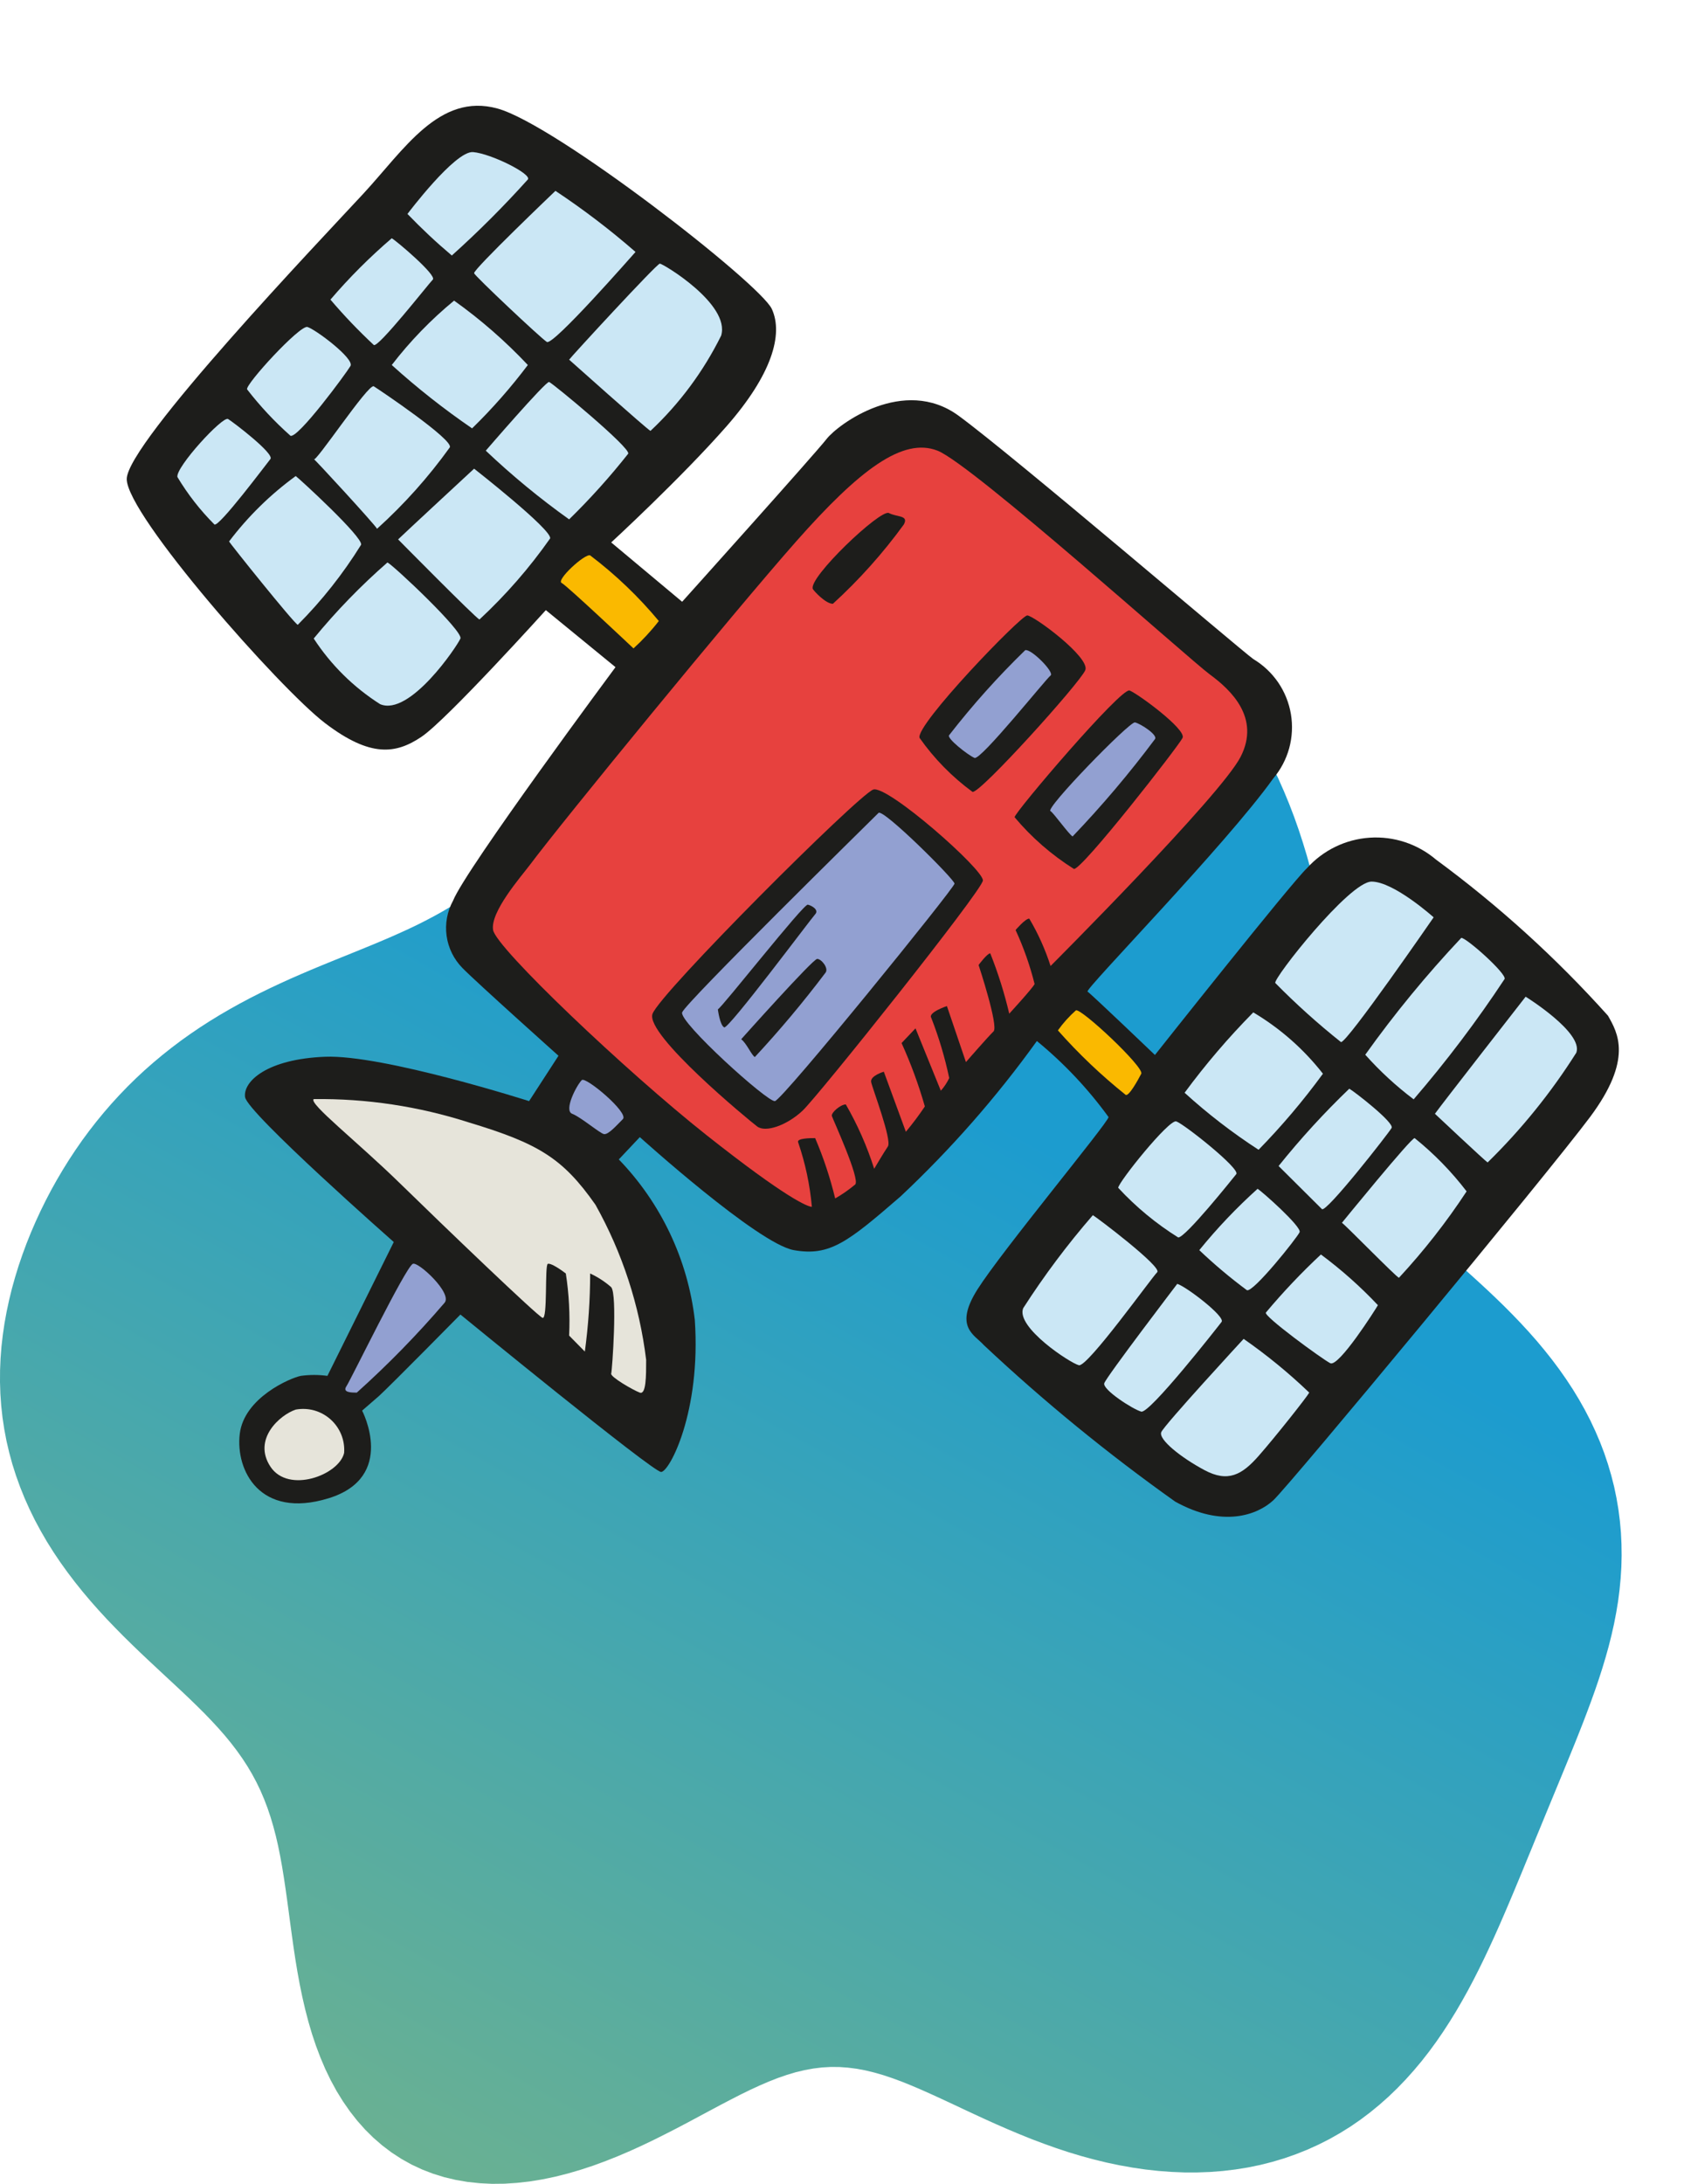 <svg width="54" height="70" viewBox="0 0 54 70" fill="none" xmlns="http://www.w3.org/2000/svg">
<path fill-rule="evenodd" clip-rule="evenodd" d="M51.561 46.931L51.667 47.291L51.759 47.653L51.835 48.018L51.897 48.385L51.944 48.753L51.977 49.121L51.995 49.49L52 49.86L51.991 50.228L51.968 50.596L51.933 50.963L51.886 51.329L51.826 51.692L51.756 52.054L51.675 52.413L51.585 52.771L51.486 53.126L51.38 53.478L51.267 53.829L51.148 54.177L51.024 54.523L50.896 54.868L50.765 55.211L50.631 55.552L50.495 55.893L50.357 56.232L50.218 56.572L50.079 56.91L49.939 57.249L49.799 57.588L49.659 57.927L49.519 58.267L49.379 58.608L49.238 58.949L49.098 59.292L48.956 59.635L48.815 59.98L48.671 60.326L48.527 60.672L48.38 61.02L48.231 61.368L48.079 61.717L47.924 62.065L47.764 62.413L47.6 62.761L47.431 63.107L47.256 63.452L47.075 63.794L46.886 64.134L46.691 64.47L46.487 64.801L46.275 65.128L46.054 65.449L45.824 65.763L45.584 66.07L45.334 66.368L45.074 66.658L44.804 66.938L44.524 67.208L44.233 67.466L43.932 67.713L43.621 67.947L43.3 68.168L42.969 68.374L42.628 68.567L42.278 68.744L41.92 68.906L41.553 69.052L41.179 69.183L40.797 69.297L40.409 69.395L40.015 69.476L39.616 69.54L39.212 69.588L38.804 69.62L38.393 69.635L37.979 69.635L37.564 69.618L37.148 69.587L36.731 69.541L36.315 69.48L35.9 69.406L35.487 69.319L35.076 69.219L34.668 69.108L34.264 68.986L33.864 68.854L33.469 68.713L33.079 68.566L32.695 68.411L32.317 68.252L31.946 68.09L31.582 67.926L31.225 67.761L30.875 67.598L30.533 67.437L30.198 67.281L29.871 67.131L29.55 66.988L29.237 66.854L28.93 66.73L28.628 66.618L28.333 66.519L28.042 66.435L27.756 66.365L27.473 66.312L27.192 66.276L26.914 66.256L26.637 66.254L26.36 66.27L26.082 66.304L25.802 66.355L25.52 66.422L25.235 66.507L24.946 66.607L24.652 66.722L24.353 66.851L24.047 66.992L23.735 67.145L23.417 67.308L23.09 67.479L22.757 67.657L22.415 67.84L22.066 68.027L21.709 68.215L21.344 68.402L20.972 68.588L20.594 68.769L20.208 68.945L19.817 69.112L19.421 69.27L19.021 69.417L18.617 69.55L18.21 69.669L17.802 69.772L17.394 69.857L16.986 69.924L16.579 69.97L16.176 69.996L15.777 70L15.383 69.981L14.996 69.94L14.617 69.875L14.246 69.787L13.885 69.675L13.534 69.54L13.196 69.382L12.87 69.2L12.558 68.997L12.26 68.772L11.977 68.527L11.709 68.262L11.456 67.978L11.22 67.677L10.999 67.359L10.794 67.027L10.605 66.68L10.432 66.322L10.275 65.953L10.132 65.575L10.003 65.19L9.888 64.798L9.785 64.402L9.693 64.004L9.611 63.605L9.538 63.206L9.472 62.809L9.413 62.415L9.358 62.026L9.306 61.642L9.256 61.265L9.206 60.895L9.155 60.533L9.102 60.179L9.046 59.834L8.985 59.498L8.919 59.171L8.846 58.853L8.765 58.545L8.676 58.245L8.578 57.954L8.47 57.671L8.352 57.395L8.223 57.127L8.083 56.866L7.932 56.611L7.769 56.361L7.595 56.116L7.41 55.874L7.214 55.635L7.007 55.399L6.79 55.164L6.564 54.929L6.329 54.695L6.086 54.459L5.835 54.221L5.578 53.981L5.316 53.738L5.05 53.49L4.781 53.239L4.509 52.982L4.237 52.72L3.964 52.452L3.694 52.178L3.425 51.898L3.161 51.611L2.901 51.317L2.647 51.016L2.401 50.709L2.162 50.394L1.932 50.074L1.712 49.746L1.503 49.413L1.306 49.073L1.12 48.728L0.948 48.377L0.789 48.022L0.644 47.662L0.513 47.298L0.396 46.931L0.295 46.56L0.208 46.187L0.137 45.812L0.08 45.435L0.039 45.057L0.012 44.678L0 44.299L0.002 43.92L0.018 43.542L0.047 43.164L0.09 42.789L0.145 42.414L0.213 42.042L0.292 41.672L0.382 41.305L0.484 40.94L0.595 40.579L0.717 40.221L0.848 39.866L0.989 39.514L1.139 39.167L1.297 38.824L1.464 38.485L1.639 38.15L1.823 37.82L2.015 37.495L2.214 37.175L2.422 36.86L2.637 36.55L2.861 36.247L3.092 35.95L3.331 35.659L3.578 35.374L3.832 35.097L4.093 34.826L4.361 34.563L4.636 34.307L4.918 34.059L5.206 33.818L5.5 33.585L5.799 33.359L6.104 33.142L6.413 32.932L6.727 32.73L7.044 32.536L7.365 32.349L7.688 32.169L8.013 31.996L8.341 31.83L8.669 31.67L8.998 31.516L9.326 31.367L9.654 31.224L9.981 31.084L10.306 30.949L10.629 30.817L10.949 30.687L11.266 30.559L11.579 30.432L11.889 30.305L12.194 30.178L12.494 30.05L12.79 29.919L13.08 29.787L13.366 29.651L13.646 29.51L13.921 29.365L14.191 29.215L14.457 29.058L14.717 28.895L14.973 28.725L15.224 28.547L15.472 28.362L15.716 28.168L15.958 27.966L16.196 27.755L16.433 27.536L16.669 27.309L16.904 27.073L17.138 26.829L17.373 26.577L17.61 26.319L17.848 26.053L18.089 25.782L18.333 25.506L18.581 25.226L18.832 24.941L19.089 24.654L19.351 24.365L19.618 24.075L19.892 23.784L20.171 23.493L20.457 23.203L20.75 22.915L21.049 22.628L21.356 22.345L21.669 22.066L21.989 21.791L22.317 21.521L22.652 21.257L22.993 20.999L23.342 20.747L23.697 20.503L24.059 20.266L24.427 20.038L24.802 19.819L25.183 19.609L25.57 19.409L25.962 19.22L26.36 19.043L26.762 18.877L27.169 18.724L27.58 18.584L27.995 18.458L28.413 18.346L28.834 18.249L29.257 18.166L29.682 18.1L30.108 18.05L30.535 18.017L30.962 18L31.388 18.001L31.814 18.019L32.237 18.054L32.657 18.108L33.075 18.18L33.489 18.269L33.899 18.376L34.303 18.501L34.702 18.644L35.095 18.805L35.481 18.982L35.86 19.177L36.231 19.387L36.593 19.615L36.947 19.857L37.292 20.115L37.627 20.388L37.952 20.674L38.266 20.974L38.57 21.287L38.864 21.612L39.146 21.948L39.416 22.295L39.676 22.652L39.924 23.018L40.161 23.392L40.386 23.774L40.599 24.163L40.802 24.558L40.993 24.959L41.172 25.364L41.341 25.773L41.499 26.186L41.646 26.602L41.782 27.019L41.909 27.438L42.025 27.858L42.132 28.278L42.229 28.698L42.318 29.116L42.398 29.533L42.471 29.947L42.537 30.359L42.596 30.766L42.65 31.169L42.7 31.567L42.745 31.959L42.788 32.345L42.828 32.724L42.868 33.096L42.907 33.46L42.949 33.815L42.992 34.162L43.039 34.5L43.091 34.829L43.148 35.148L43.213 35.458L43.285 35.759L43.366 36.05L43.456 36.333L43.556 36.607L43.667 36.873L43.788 37.132L43.921 37.384L44.066 37.63L44.222 37.87L44.39 38.105L44.569 38.337L44.759 38.565L44.961 38.791L45.172 39.016L45.394 39.24L45.624 39.464L45.863 39.689L46.109 39.915L46.363 40.144L46.621 40.377L46.885 40.612L47.152 40.853L47.421 41.098L47.692 41.348L47.963 41.605L48.233 41.867L48.5 42.136L48.764 42.411L49.024 42.693L49.279 42.982L49.526 43.278L49.766 43.58L49.998 43.89L50.219 44.205L50.431 44.527L50.631 44.855L50.819 45.189L50.995 45.528L51.157 45.873L51.306 46.221L51.441 46.574L51.561 46.931Z" fill="url(#paint0_linear_1582_1929)"/>
<path d="M19.737 21.385L17.503 19.557C17.503 19.557 14.326 23.075 13.513 23.619C12.701 24.164 11.888 24.294 10.426 23.181C8.963 22.067 4.064 16.51 4.064 15.356C4.064 14.203 10.328 7.638 11.644 6.216C12.961 4.794 14.082 2.966 15.951 3.478C17.819 3.989 24.376 9.092 24.75 9.904C25.124 10.717 24.75 12.009 23.296 13.666C21.841 15.324 19.599 17.387 19.599 17.387L21.874 19.289C21.874 19.289 26.139 14.544 26.505 14.072C26.871 13.601 28.983 12.041 30.738 13.325C32.493 14.609 39.749 20.808 40.188 21.125C40.505 21.314 40.777 21.57 40.986 21.874C41.194 22.179 41.334 22.526 41.395 22.89C41.456 23.254 41.437 23.627 41.34 23.983C41.242 24.339 41.068 24.67 40.829 24.952C39.31 27.081 34.768 31.72 34.874 31.785C34.979 31.85 37.035 33.816 37.035 33.816C37.035 33.816 41.406 28.299 41.91 27.828C42.428 27.253 43.15 26.902 43.922 26.851C44.694 26.799 45.456 27.051 46.046 27.552C48.051 29.027 49.9 30.704 51.562 32.557C51.871 33.101 52.375 33.946 50.986 35.807C49.596 37.667 41.341 47.621 40.829 48.092C40.318 48.563 39.204 48.977 37.685 48.133C35.529 46.602 33.479 44.928 31.551 43.119C31.25 42.778 30.576 42.542 31.348 41.324C32.119 40.105 35.516 36.01 35.548 35.807C34.889 34.899 34.117 34.08 33.249 33.369C31.956 35.167 30.492 36.834 28.878 38.35C27.188 39.812 26.611 40.276 25.457 40.072C24.303 39.869 20.517 36.449 20.517 36.449L19.843 37.164C21.197 38.565 22.053 40.372 22.28 42.307C22.483 45.248 21.468 47.182 21.199 47.182C20.931 47.182 14.764 42.136 14.764 42.136C14.764 42.136 12.562 44.371 12.156 44.744L11.612 45.216C11.612 45.216 12.733 47.352 10.531 48.027C8.329 48.701 7.549 47.125 7.688 45.963C7.826 44.801 9.312 44.167 9.646 44.102C9.929 44.063 10.216 44.063 10.499 44.102L12.627 39.812C12.627 39.812 7.923 35.669 7.858 35.165C7.793 34.661 8.565 33.946 10.426 33.873C12.286 33.8 16.966 35.295 16.966 35.295L17.909 33.841C17.909 33.841 15.301 31.509 14.829 31.029C14.554 30.749 14.375 30.388 14.321 29.998C14.267 29.609 14.34 29.213 14.529 28.868C14.935 27.852 19.737 21.385 19.737 21.385Z" fill="#1D1D1B"/>
<path d="M5.689 15.291C5.624 14.982 7.143 13.325 7.314 13.431C7.484 13.536 8.809 14.544 8.671 14.714C8.533 14.885 7.013 16.916 6.875 16.811C6.419 16.355 6.021 15.844 5.689 15.291Z" fill="#CBE7F5"/>
<path d="M7.346 17.355C7.952 16.555 8.672 15.849 9.483 15.259C9.613 15.356 11.644 17.217 11.579 17.461C11.002 18.391 10.321 19.253 9.548 20.028C9.41 19.963 7.346 17.387 7.346 17.355Z" fill="#CBE7F5"/>
<path d="M10.06 20.467C10.779 19.59 11.57 18.775 12.424 18.029C12.595 18.102 14.862 20.231 14.764 20.467C14.667 20.703 13.139 22.977 12.189 22.571C11.337 22.03 10.611 21.312 10.06 20.467Z" fill="#CBE7F5"/>
<path d="M7.923 12.48C7.866 12.318 9.613 10.416 9.857 10.481C10.101 10.546 11.376 11.497 11.238 11.732C11.1 11.968 9.548 14.072 9.313 13.967C8.804 13.515 8.339 13.018 7.923 12.48Z" fill="#CBE7F5"/>
<path d="M10.596 9.604C11.2 8.898 11.857 8.241 12.562 7.637C12.701 7.711 14.017 8.824 13.879 8.962C13.741 9.1 12.124 11.164 11.986 11.058C11.495 10.601 11.031 10.115 10.596 9.604Z" fill="#CBE7F5"/>
<path d="M13.066 6.858C13.066 6.858 14.594 4.826 15.171 4.875C15.748 4.924 17.064 5.582 16.926 5.753C16.157 6.608 15.344 7.422 14.488 8.19C13.991 7.771 13.517 7.326 13.066 6.858Z" fill="#CBE7F5"/>
<path d="M10.06 14.714C10.06 14.934 11.815 12.277 11.986 12.383C12.156 12.488 14.561 14.105 14.423 14.341C13.741 15.291 12.96 16.165 12.091 16.949C12.018 16.811 10.06 14.682 10.06 14.714Z" fill="#CBE7F5"/>
<path d="M12.766 17.29C12.904 17.152 15.203 15.023 15.203 15.023C15.203 15.023 17.706 16.981 17.641 17.258C16.979 18.202 16.219 19.073 15.374 19.858C15.236 19.793 12.766 17.29 12.766 17.29Z" fill="#CBE7F5"/>
<path d="M12.562 11.7C13.148 10.938 13.819 10.246 14.561 9.636C15.415 10.245 16.207 10.936 16.926 11.7C16.382 12.421 15.785 13.101 15.138 13.731C14.235 13.113 13.374 12.434 12.562 11.7Z" fill="#CBE7F5"/>
<path d="M15.203 8.759C15.162 8.645 17.811 6.118 17.811 6.118C18.709 6.714 19.567 7.368 20.379 8.076C20.281 8.182 17.738 11.091 17.535 10.961C17.332 10.831 15.236 8.856 15.203 8.759Z" fill="#CBE7F5"/>
<path d="M15.577 14.446C15.577 14.446 17.503 12.212 17.608 12.244C17.714 12.277 20.249 14.373 20.143 14.544C19.558 15.285 18.925 15.988 18.25 16.648C17.309 15.977 16.416 15.241 15.577 14.446Z" fill="#CBE7F5"/>
<path d="M18.25 11.529C18.315 11.432 21.061 8.45 21.159 8.45C21.256 8.45 23.426 9.75 23.125 10.758C22.558 11.903 21.791 12.938 20.858 13.812C20.753 13.764 18.25 11.529 18.25 11.529Z" fill="#CBE7F5"/>
<path d="M18.014 18.688C17.811 18.606 18.754 17.737 18.924 17.802C19.736 18.417 20.475 19.123 21.126 19.906C20.881 20.222 20.609 20.515 20.314 20.784C20.314 20.784 18.185 18.777 18.014 18.688Z" fill="#FAB900"/>
<path d="M16.999 27.714C18.031 26.333 23.499 19.654 25.53 17.355C27.561 15.056 28.951 14.008 30.064 14.446C31.177 14.885 38.124 21.125 38.798 21.621C39.472 22.116 40.423 23.01 39.781 24.261C39.139 25.512 33.688 30.964 33.688 30.964C33.518 30.434 33.289 29.924 33.005 29.445C32.875 29.445 32.566 29.811 32.566 29.811C32.823 30.367 33.027 30.947 33.176 31.541C33.111 31.679 32.363 32.492 32.363 32.492C32.208 31.833 32.005 31.187 31.754 30.558C31.656 30.558 31.38 30.932 31.38 30.932C31.38 30.932 32.03 32.898 31.859 33.061C31.689 33.223 30.974 34.044 30.974 34.044L30.364 32.248C30.364 32.248 29.755 32.451 29.861 32.622C30.106 33.249 30.299 33.896 30.438 34.556C30.368 34.703 30.278 34.84 30.169 34.962L29.357 32.963L28.91 33.434C29.209 34.092 29.458 34.771 29.657 35.466C29.469 35.747 29.265 36.018 29.048 36.278L28.341 34.352C28.341 34.352 27.894 34.483 27.935 34.686C27.976 34.889 28.609 36.546 28.471 36.749C28.333 36.953 28.032 37.464 28.032 37.464C27.804 36.746 27.499 36.054 27.122 35.401C26.952 35.401 26.643 35.669 26.676 35.774C26.708 35.88 27.594 37.806 27.423 37.968C27.222 38.135 27.008 38.285 26.781 38.415C26.621 37.754 26.407 37.107 26.139 36.481C26.001 36.481 25.53 36.481 25.595 36.619C25.824 37.287 25.971 37.98 26.034 38.683C25.904 38.683 25.221 38.415 22.654 36.384C20.086 34.352 15.91 30.387 15.812 29.811C15.715 29.234 16.69 28.121 16.999 27.714Z" fill="#E7413E"/>
<path d="M10.06 35.23C11.747 35.209 13.426 35.462 15.033 35.978C17.267 36.652 18.047 37.123 19.095 38.618C19.955 40.154 20.507 41.843 20.72 43.591C20.72 44.103 20.72 44.712 20.517 44.639C20.314 44.566 19.566 44.135 19.599 44.029C19.631 43.924 19.802 41.494 19.599 41.259C19.396 41.081 19.169 40.934 18.924 40.82C18.924 41.657 18.866 42.493 18.754 43.323L18.25 42.811C18.281 42.145 18.246 41.478 18.144 40.82C18.006 40.714 17.673 40.479 17.567 40.511C17.462 40.544 17.567 42.307 17.397 42.242C17.226 42.177 14.22 39.293 12.831 37.936C11.441 36.579 9.889 35.368 10.06 35.23Z" fill="#E6E4DA"/>
<path d="M13.237 40.511C13.399 40.422 14.529 41.462 14.252 41.763C13.379 42.782 12.44 43.742 11.441 44.639C11.279 44.639 10.97 44.639 11.108 44.436C11.246 44.233 13.001 40.625 13.237 40.511Z" fill="#92A0D1"/>
<path d="M9.483 45.183C9.681 45.147 9.884 45.156 10.078 45.21C10.272 45.265 10.45 45.363 10.6 45.497C10.75 45.631 10.867 45.798 10.943 45.984C11.018 46.171 11.05 46.372 11.035 46.572C10.873 47.279 9.248 47.889 8.671 47.011C8.094 46.134 8.971 45.354 9.483 45.183Z" fill="#E6E4DA"/>
<path d="M18.656 34.621C18.778 34.499 20.176 35.669 19.973 35.872C19.769 36.075 19.501 36.384 19.363 36.351C19.225 36.319 18.624 35.807 18.348 35.701C18.071 35.596 18.486 34.791 18.656 34.621Z" fill="#92A0D1"/>
<path d="M26.066 18.883C25.896 18.533 28.236 16.307 28.504 16.445C28.772 16.583 29.146 16.51 28.983 16.811C28.313 17.733 27.55 18.585 26.708 19.354C26.473 19.354 26.107 18.948 26.066 18.883Z" fill="#1D1D1B"/>
<path d="M29.487 23.652C29.349 23.238 32.737 19.727 32.94 19.727C33.143 19.727 34.971 21.076 34.801 21.483C34.63 21.889 31.421 25.448 31.185 25.383C30.529 24.902 29.955 24.317 29.487 23.652Z" fill="#1D1D1B"/>
<path d="M32.534 26.195C32.534 26.041 35.954 22.027 36.222 22.133C36.491 22.238 38.051 23.384 37.921 23.652C37.791 23.92 34.671 27.918 34.435 27.852C33.719 27.402 33.078 26.843 32.534 26.195Z" fill="#1D1D1B"/>
<path d="M32.875 20.841C33.062 20.784 33.826 21.556 33.688 21.653C33.549 21.751 31.453 24.375 31.25 24.294C31.047 24.212 30.332 23.652 30.438 23.562C31.186 22.6 32 21.69 32.875 20.841Z" fill="#92A0D1"/>
<path d="M33.688 26C33.476 25.943 36.222 23.124 36.393 23.156C36.564 23.189 37.141 23.562 37.035 23.692C36.219 24.785 35.337 25.827 34.394 26.812C34.264 26.731 33.785 26.057 33.688 26Z" fill="#92A0D1"/>
<path d="M28 25.309C28.447 25.147 31.559 27.885 31.518 28.226C31.477 28.567 26.237 35.132 25.733 35.604C25.229 36.075 24.547 36.311 24.279 36.107C24.011 35.904 20.688 33.166 20.923 32.5C21.159 31.834 27.488 25.512 28 25.309Z" fill="#1D1D1B"/>
<path d="M28.171 26.057C28.317 25.911 30.608 28.186 30.608 28.324C30.608 28.462 25.091 35.263 24.848 35.295C24.604 35.328 21.768 32.76 21.874 32.451C21.979 32.143 27.829 26.398 28.171 26.057Z" fill="#92A0D1"/>
<path d="M23.019 32.354C23.157 32.289 25.766 28.966 25.904 28.998C26.042 29.031 26.269 29.169 26.139 29.307C26.009 29.445 23.361 32.996 23.223 32.931C23.084 32.866 23.019 32.354 23.019 32.354Z" fill="#1D1D1B"/>
<path d="M23.767 33.312C23.767 33.312 26.066 30.737 26.204 30.737C26.343 30.737 26.578 31.037 26.473 31.176C25.764 32.116 25.007 33.019 24.206 33.881C24.108 33.841 23.938 33.434 23.767 33.312Z" fill="#1D1D1B"/>
<path d="M34.5 32.386C34.663 32.305 36.702 34.214 36.596 34.418C36.491 34.621 36.19 35.165 36.093 35.092C35.312 34.467 34.586 33.777 33.923 33.028C34.09 32.793 34.284 32.578 34.5 32.386Z" fill="#FAB900"/>
<path d="M40.894 31.509C40.813 31.379 43.267 28.259 43.982 28.259C44.697 28.259 45.972 29.404 45.972 29.404C45.972 29.404 43.169 33.467 42.999 33.402C42.26 32.814 41.557 32.182 40.894 31.509Z" fill="#CBE7F5"/>
<path d="M43.779 33.808C44.719 32.491 45.748 31.24 46.858 30.062C47.029 30.062 48.312 31.208 48.248 31.379C47.359 32.726 46.384 34.015 45.331 35.238C44.768 34.813 44.248 34.334 43.779 33.808Z" fill="#CBE7F5"/>
<path d="M46.013 35.701C46.176 35.466 48.922 31.948 48.922 31.948C48.922 31.948 50.782 33.101 50.547 33.743C49.739 35.022 48.784 36.203 47.703 37.261C47.638 37.229 46.013 35.701 46.013 35.701Z" fill="#CBE7F5"/>
<path d="M40.188 32.451C41.048 32.962 41.806 33.628 42.422 34.417C41.793 35.278 41.103 36.093 40.358 36.855C39.519 36.311 38.726 35.7 37.986 35.027C38.657 34.117 39.393 33.256 40.188 32.451Z" fill="#CBE7F5"/>
<path d="M41 37.375C41.701 36.501 42.458 35.673 43.267 34.897C43.405 34.97 44.721 35.986 44.624 36.156C44.526 36.327 42.519 38.894 42.389 38.756L41 37.375Z" fill="#CBE7F5"/>
<path d="M43.031 39.195C43.031 39.195 45.266 36.449 45.363 36.481C45.985 36.981 46.544 37.554 47.029 38.188C46.384 39.17 45.658 40.096 44.859 40.958C44.754 40.917 43.169 39.292 43.031 39.195Z" fill="#CBE7F5"/>
<path d="M42.357 40.211C43.013 40.698 43.624 41.241 44.185 41.836C44.112 41.966 42.926 43.834 42.657 43.696C42.389 43.558 40.488 42.169 40.594 42.071C41.143 41.416 41.732 40.794 42.357 40.211Z" fill="#CBE7F5"/>
<path d="M39.879 42.916C40.624 43.435 41.328 44.011 41.983 44.639C41.91 44.777 40.894 46.061 40.358 46.67C39.822 47.279 39.375 47.523 38.627 47.125C37.88 46.727 37.141 46.142 37.238 45.906C37.336 45.671 39.879 42.916 39.879 42.916Z" fill="#CBE7F5"/>
<path d="M35.857 38.074C35.857 37.903 37.482 35.872 37.718 35.945C37.953 36.018 39.781 37.464 39.643 37.635C39.505 37.806 38.018 39.666 37.782 39.666C37.073 39.223 36.425 38.688 35.857 38.074Z" fill="#CBE7F5"/>
<path d="M38.457 40.072C39.028 39.369 39.653 38.712 40.326 38.106C40.456 38.179 41.748 39.325 41.674 39.496C41.601 39.666 40.188 41.438 39.984 41.356C39.45 40.96 38.939 40.531 38.457 40.072Z" fill="#CBE7F5"/>
<path d="M37.75 41.153C38.018 41.226 39.302 42.201 39.172 42.372C39.042 42.542 36.864 45.321 36.596 45.248C36.328 45.175 35.345 44.541 35.41 44.338C35.475 44.135 37.75 41.153 37.75 41.153Z" fill="#CBE7F5"/>
<path d="M35.044 38.951C35.174 39.024 37.279 40.617 37.108 40.779C36.938 40.942 34.874 43.826 34.597 43.761C34.321 43.696 32.566 42.542 32.81 41.933C33.482 40.887 34.229 39.89 35.044 38.951Z" fill="#CBE7F5"/>
<defs>
<linearGradient id="paint0_linear_1582_1929" x1="43.221" y1="42.11" x2="17.889" y2="87.522" gradientUnits="userSpaceOnUse">
<stop stop-color="#1C9CCF"/>
<stop offset="1" stop-color="#85B87D"/>
</linearGradient>
</defs>
</svg>
